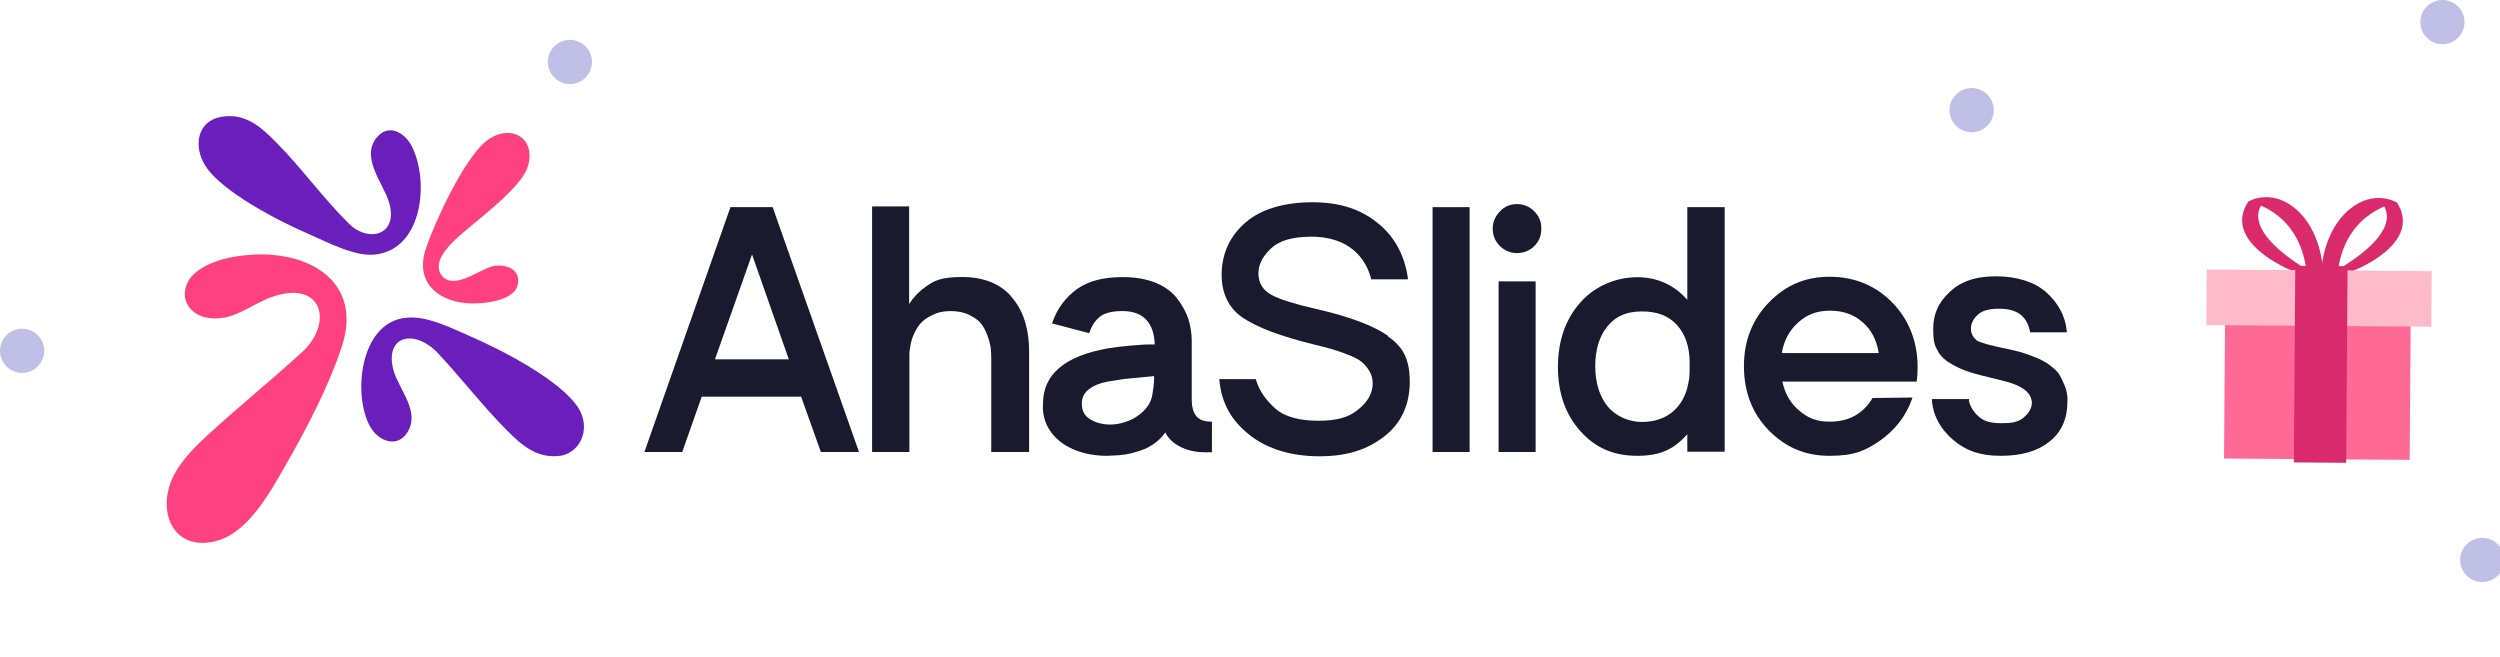 <svg width="251" height="66" viewBox="0 0 251 66" fill="none" xmlns="http://www.w3.org/2000/svg">
<rect x="0" y="0" width="251" height="66" fill="#333333" stroke="none"/>
<g clip-path="url(#clip0_184_1800)">
<rect width="251" height="66" fill="white"/>
<g clip-path="url(#clip1_184_1800)">
<path d="M77.575 20.798H73.338L64.699 45.38H68.498L70.451 39.828H80.435L82.415 45.38H86.244L77.575 20.798ZM71.78 36.08L75.504 25.549L79.198 36.08H71.754H71.78Z" fill="#1A1A2E"/>
<path d="M101.55 29.778C100.38 28.459 98.716 27.812 96.61 27.812C94.504 27.812 93.842 28.148 92.932 28.795C92.178 29.338 91.667 29.907 91.277 30.529V20.722H87.559V45.381H91.303V35.755C91.303 35.548 91.303 35.289 91.355 35.005C91.407 34.72 91.45 34.332 91.632 33.84C91.814 33.375 92.048 32.935 92.334 32.573C92.62 32.21 93.036 31.905 93.582 31.646C94.128 31.361 94.712 31.232 95.44 31.232C96.168 31.232 96.792 31.361 97.312 31.62C97.832 31.879 98.248 32.159 98.508 32.495C98.768 32.831 98.976 33.245 99.158 33.737C99.34 34.229 99.418 34.617 99.47 34.927C99.496 35.238 99.522 35.548 99.522 35.859V45.381H103.322V35.315C103.322 32.935 102.694 31.072 101.524 29.778H101.55Z" fill="#1A1A2E"/>
<path d="M121.547 42.331C120.245 42.331 119.651 41.608 119.651 40.084V34.195C119.651 33.446 119.52 32.723 119.312 32.026C119.078 31.328 118.713 30.662 118.218 30.016C117.723 29.344 117.029 28.828 116.091 28.414C115.154 28.027 114.008 27.82 112.706 27.82C110.804 27.82 109.268 28.203 108.122 29.029C106.976 29.856 106.142 30.997 105.673 32.34L105.621 32.469L109.346 33.451L109.407 33.322C109.563 32.831 109.845 32.31 110.34 31.871C110.835 31.432 111.612 31.23 112.706 31.23C114.867 31.23 115.874 32.511 115.931 34.583H115.28C114.785 34.583 114.164 34.66 113.357 34.712C112.549 34.789 111.846 34.867 111.247 34.97C106.871 35.745 104.719 37.605 104.719 40.523C104.515 43.202 106.675 44.503 106.675 44.503C106.675 44.503 108.234 45.765 111.127 45.765C112.794 45.713 113.35 45.617 114.522 45.23C115.642 44.868 116.506 44.126 116.994 43.421C117.172 43.782 117.463 44.149 117.801 44.407C118.505 44.975 119.451 45.306 120.415 45.384C120.806 45.41 120.974 45.405 121.209 45.405C121.443 45.405 121.678 45.405 121.678 45.405V42.331H121.547ZM108.611 40.523C108.611 39.568 109.242 38.87 110.596 38.457C111.039 38.328 111.82 38.199 112.914 38.044L115.874 37.76C115.874 38.199 115.857 38.487 115.822 38.767C115.744 39.387 115.666 39.774 115.64 39.903C115.483 40.446 115.196 40.914 114.754 41.327C114.024 41.999 113.2 42.394 112.133 42.574C111.898 42.6 111.664 42.626 111.455 42.626C110.804 42.626 110.205 42.497 109.658 42.213C108.929 41.851 108.611 41.298 108.611 40.523Z" fill="#1A1A2E"/>
<path d="M139.358 33.717C137.902 32.711 135.589 31.808 132.104 31.009C130.05 30.545 128.563 30.085 127.679 29.621C126.821 29.157 126.344 28.43 126.344 27.45C126.344 26.471 126.852 25.645 127.658 24.898C128.464 24.15 129.816 23.763 131.662 23.763C134.676 23.763 136.874 25.155 137.654 27.94V28.044H141.347V27.889C141.009 25.568 139.969 23.681 138.226 22.314C136.51 20.973 134.497 20.307 131.74 20.307C128.984 20.307 126.634 20.978 125.074 22.319C123.514 23.66 122.677 25.387 122.651 27.528C122.651 29.436 123.327 30.906 124.758 31.886C126.162 32.84 128.493 33.742 131.848 34.568C132.628 34.748 133.226 34.929 133.642 35.032C134.058 35.161 134.604 35.316 135.228 35.573C135.852 35.806 136.346 36.038 136.658 36.295C136.97 36.528 137.252 36.863 137.486 37.25C137.72 37.636 137.819 38.049 137.819 38.513C137.819 39.493 137.29 40.396 136.328 41.143C135.392 41.917 134.202 42.243 132.381 42.243C130.561 42.243 129.062 41.891 128.1 41.066C127.138 40.241 126.426 39.226 126.114 38.168L126.084 38.065H122.426V38.194C122.68 40.687 123.752 42.33 125.521 43.722C127.289 45.089 129.66 45.811 132.468 45.811C135.277 45.811 137.247 45.141 138.938 43.851C140.654 42.536 141.538 40.679 141.538 38.333C141.538 35.986 140.815 34.774 139.332 33.768L139.358 33.717Z" fill="#1A1A2E"/>
<path d="M147.55 20.798H143.83V45.38H147.55V20.798Z" fill="#1A1A2E"/>
<path d="M152.309 25.408C152.984 25.408 153.582 25.173 154.049 24.702C154.516 24.231 154.75 23.656 154.75 22.95C154.75 22.244 154.516 21.695 154.049 21.224C153.582 20.753 153.01 20.492 152.309 20.492C151.608 20.492 151.063 20.727 150.595 21.224C150.128 21.695 149.868 22.296 149.868 22.95C149.868 23.604 150.102 24.231 150.595 24.702C151.063 25.173 151.66 25.408 152.309 25.408Z" fill="#1A1A2E"/>
<path d="M154.177 28.251H150.458V45.381H154.177V28.251Z" fill="#1A1A2E"/>
<path d="M169.407 20.798V30.099C168.08 28.605 166.388 27.832 164.358 27.832C162.328 27.832 160.138 28.682 158.654 30.383C157.17 32.057 156.416 34.247 156.416 36.85C156.416 39.452 157.17 41.616 158.654 43.265C160.138 44.94 161.963 45.764 164.384 45.764C166.805 45.764 168.106 45.043 169.407 43.6V45.352H173.156V20.798H169.407ZM169.512 38.447C169.303 39.632 168.783 40.611 167.976 41.307C167.169 42.002 166.102 42.363 164.852 42.363C163.603 42.363 162.298 41.848 161.439 40.843C160.606 39.838 160.164 38.447 160.164 36.772C160.164 35.098 160.58 33.706 161.439 32.702C162.272 31.723 163.317 31.268 164.852 31.268C166.388 31.268 167.507 31.697 168.366 32.624C169.225 33.578 169.642 34.866 169.642 36.437C169.642 38.009 169.59 38.061 169.512 38.421V38.447Z" fill="#1A1A2E"/>
<path d="M190.004 30.394C188.313 28.666 186.205 27.789 183.707 27.789C181.209 27.789 179.285 28.64 177.619 30.342C175.954 32.045 175.091 34.185 175.091 36.764C175.091 39.343 175.923 41.509 177.589 43.212C179.254 44.888 181.183 45.765 183.681 45.765C186.179 45.765 187.298 45.249 188.781 44.217C190.239 43.186 191.331 41.819 191.956 40.091L192.008 39.91L188.001 39.962C187.064 41.535 185.633 42.335 183.707 42.335C182.313 42.335 181.497 41.948 180.612 41.2C179.753 40.478 179.207 39.498 178.947 38.312H192.45V38.208C192.502 37.847 192.528 37.383 192.528 36.867C192.528 34.314 191.67 32.122 190.004 30.394ZM180.534 32.38C181.419 31.58 182.411 31.194 183.738 31.194C185.065 31.194 186.153 31.58 187.038 32.38C187.897 33.128 188.417 34.159 188.625 35.449H178.894C179.103 34.185 179.649 33.179 180.508 32.406L180.534 32.38Z" fill="#1A1A2E"/>
<path d="M206.964 37.997C206.678 37.403 206.524 37.293 206.16 36.957C205.796 36.621 205.215 36.235 204.538 35.951C203.888 35.692 203.341 35.486 202.899 35.357C202.457 35.227 201.859 35.098 201.104 34.943C199.907 34.685 199.023 34.477 198.477 34.193C198.14 33.909 197.88 33.522 197.88 33.005C197.88 32.489 198.114 32.024 198.556 31.611C198.998 31.172 199.727 30.996 200.715 30.996C202.51 30.996 203.474 31.714 203.812 33.264V33.367H207.506V33.238C207.35 31.688 206.602 30.371 205.432 29.338C204.261 28.305 202.509 27.742 200.376 27.742C198.242 27.742 196.771 28.32 195.704 29.353C194.612 30.386 194.096 31.545 194.096 32.991C194.096 34.438 194.272 34.708 194.559 35.25C194.845 35.793 195.339 36.227 196.042 36.614C196.718 36.976 197.15 37.163 197.8 37.37C198.451 37.577 199.361 37.809 200.558 38.093C201.338 38.274 201.937 38.455 202.327 38.61C202.717 38.765 203.142 38.997 203.481 39.307C203.793 39.617 203.996 40.037 203.996 40.476C203.996 41.088 203.503 41.721 202.957 42.082C202.384 42.444 201.787 42.488 200.876 42.488C199.965 42.488 199.22 42.329 198.674 41.838C198.153 41.373 197.815 40.831 197.685 40.263V40.063H193.966V40.289C194.122 41.838 194.875 43.13 196.124 44.188C197.373 45.247 198.789 45.764 200.87 45.764C202.951 45.764 204.556 45.304 205.753 44.348C206.976 43.393 207.57 42.019 207.57 40.34C207.611 39.527 207.409 38.92 207.123 38.326L206.964 37.997Z" fill="#1A1A2E"/>
<path d="M24.779 25.619C30.969 25.008 36.7 28.309 34.193 35.17C33.014 38.702 30.8 43.001 28.936 46.249C27.358 49 25.132 53.294 21.906 54.257C17.715 55.508 15.765 51.833 17.214 48.236C17.873 46.599 19.371 45.045 20.668 43.85C23.947 40.83 26.992 38.394 30.296 35.384C33.475 32.489 32.431 28.151 27.5 29.745C25.146 30.507 23.427 32.394 20.745 31.885C19.425 31.634 18.386 30.589 18.575 29.195C18.915 26.685 22.63 25.772 24.779 25.619Z" fill="#FF4081"/>
<path d="M40.796 31.901C42.867 31.677 45.292 32.933 47.184 33.75C50.157 35.033 56.22 38.105 58.05 40.932C59.283 42.839 58.457 45.226 56.46 45.731C53.964 46.157 52.377 44.701 50.806 43.117C48.396 40.689 46.068 37.662 43.807 35.288C41.33 32.924 38.592 33.892 39.515 37.204C40.055 39.141 42.293 41.391 40.841 43.499C39.798 45.014 37.962 44.248 37.169 42.845C35.37 39.664 36.134 32.313 40.795 31.901H40.796Z" fill="#6A1EBB"/>
<path d="M37.648 25.558C35.577 25.782 32.815 24.281 30.923 23.464C27.95 22.181 22.308 19.261 20.638 16.679C19.404 14.772 19.731 12.155 22.227 11.728C24.723 11.301 26.308 12.862 27.821 14.387C30.113 16.697 32.495 19.936 34.927 22.349C36.853 24.412 40.007 23.705 39.084 20.393C38.544 18.456 36.171 15.875 37.8 13.837C38.991 12.348 40.626 13.302 41.331 14.662C43.103 18.085 42.507 25.023 37.648 25.558L37.648 25.558Z" fill="#6A1EBB"/>
<path d="M44.433 27.758C44.433 27.758 44.433 27.758 44.433 27.758C45.79 29.161 48.35 26.815 49.767 26.674C50.796 26.571 52.059 26.978 52.029 28.233C52.029 30.28 48.283 30.585 46.756 30.433C43.806 30.141 41.675 28.221 42.752 24.978C43.655 22.259 46.582 15.979 48.773 14.204C51.113 12.308 53.898 13.743 52.991 16.725C52.316 18.945 47.746 22.175 45.888 23.893C44.907 24.799 43.303 26.475 44.432 27.758C44.432 27.758 44.433 27.758 44.433 27.758Z" fill="#FF4081"/>
</g>
<circle cx="2.22" cy="35.22" r="2.22" fill="#C0C0E6"/>
<circle cx="197.951" cy="11.057" r="2.22" fill="#C0C0E6"/>
<circle cx="245.22" cy="2.22" r="2.22" fill="#C0C0E6"/>
<circle cx="249.22" cy="56.22" r="2.22" fill="#C0C0E6"/>
<circle cx="57.22" cy="6.22" r="2.22" fill="#C0C0E6"/>
<path d="M242.03 32.676L223.392 32.54L223.293 46.035L241.931 46.171L242.03 32.676Z" fill="#FF6996"/>
<path d="M244.143 27.226L221.562 27.061L221.521 32.637L244.102 32.802L244.143 27.226Z" fill="#FFBACA"/>
<path d="M229.983 27.119C229.983 27.119 223.056 24.344 225.722 20.237L227.666 19.941C227.666 19.941 223.823 22.285 231.658 27.108L229.983 27.116L229.983 27.119Z" fill="#D92B6B"/>
<path d="M233.205 26.901C233.205 26.901 233.038 23.172 230.527 21.007C228.016 18.842 225.722 20.237 225.722 20.237C225.722 20.237 230.793 21.045 231.549 27.108L233.205 26.901Z" fill="#D92B6B"/>
<path d="M236.305 27.165C236.305 27.165 243.272 24.491 240.666 20.346L238.726 20.022C238.726 20.022 242.535 22.421 234.629 27.13L236.305 27.162L236.305 27.165Z" fill="#D92B6B"/>
<path d="M233.086 26.9C233.086 26.9 233.308 23.174 235.85 21.046C238.392 18.918 240.666 20.346 240.666 20.346C240.666 20.346 235.583 21.08 234.739 27.131L233.086 26.9Z" fill="#D92B6B"/>
<path d="M235.699 26.726L230.447 26.688L230.303 46.426L235.555 46.464L235.699 26.726Z" fill="#D92B6B"/>
</g>
<defs>
<clipPath id="clip0_184_1800">
<rect width="251" height="66" fill="white"/>
</clipPath>
<clipPath id="clip1_184_1800">
<rect width="192.409" height="43.095" fill="white" transform="translate(15.307 11.453)"/>
</clipPath>
</defs>
</svg>
